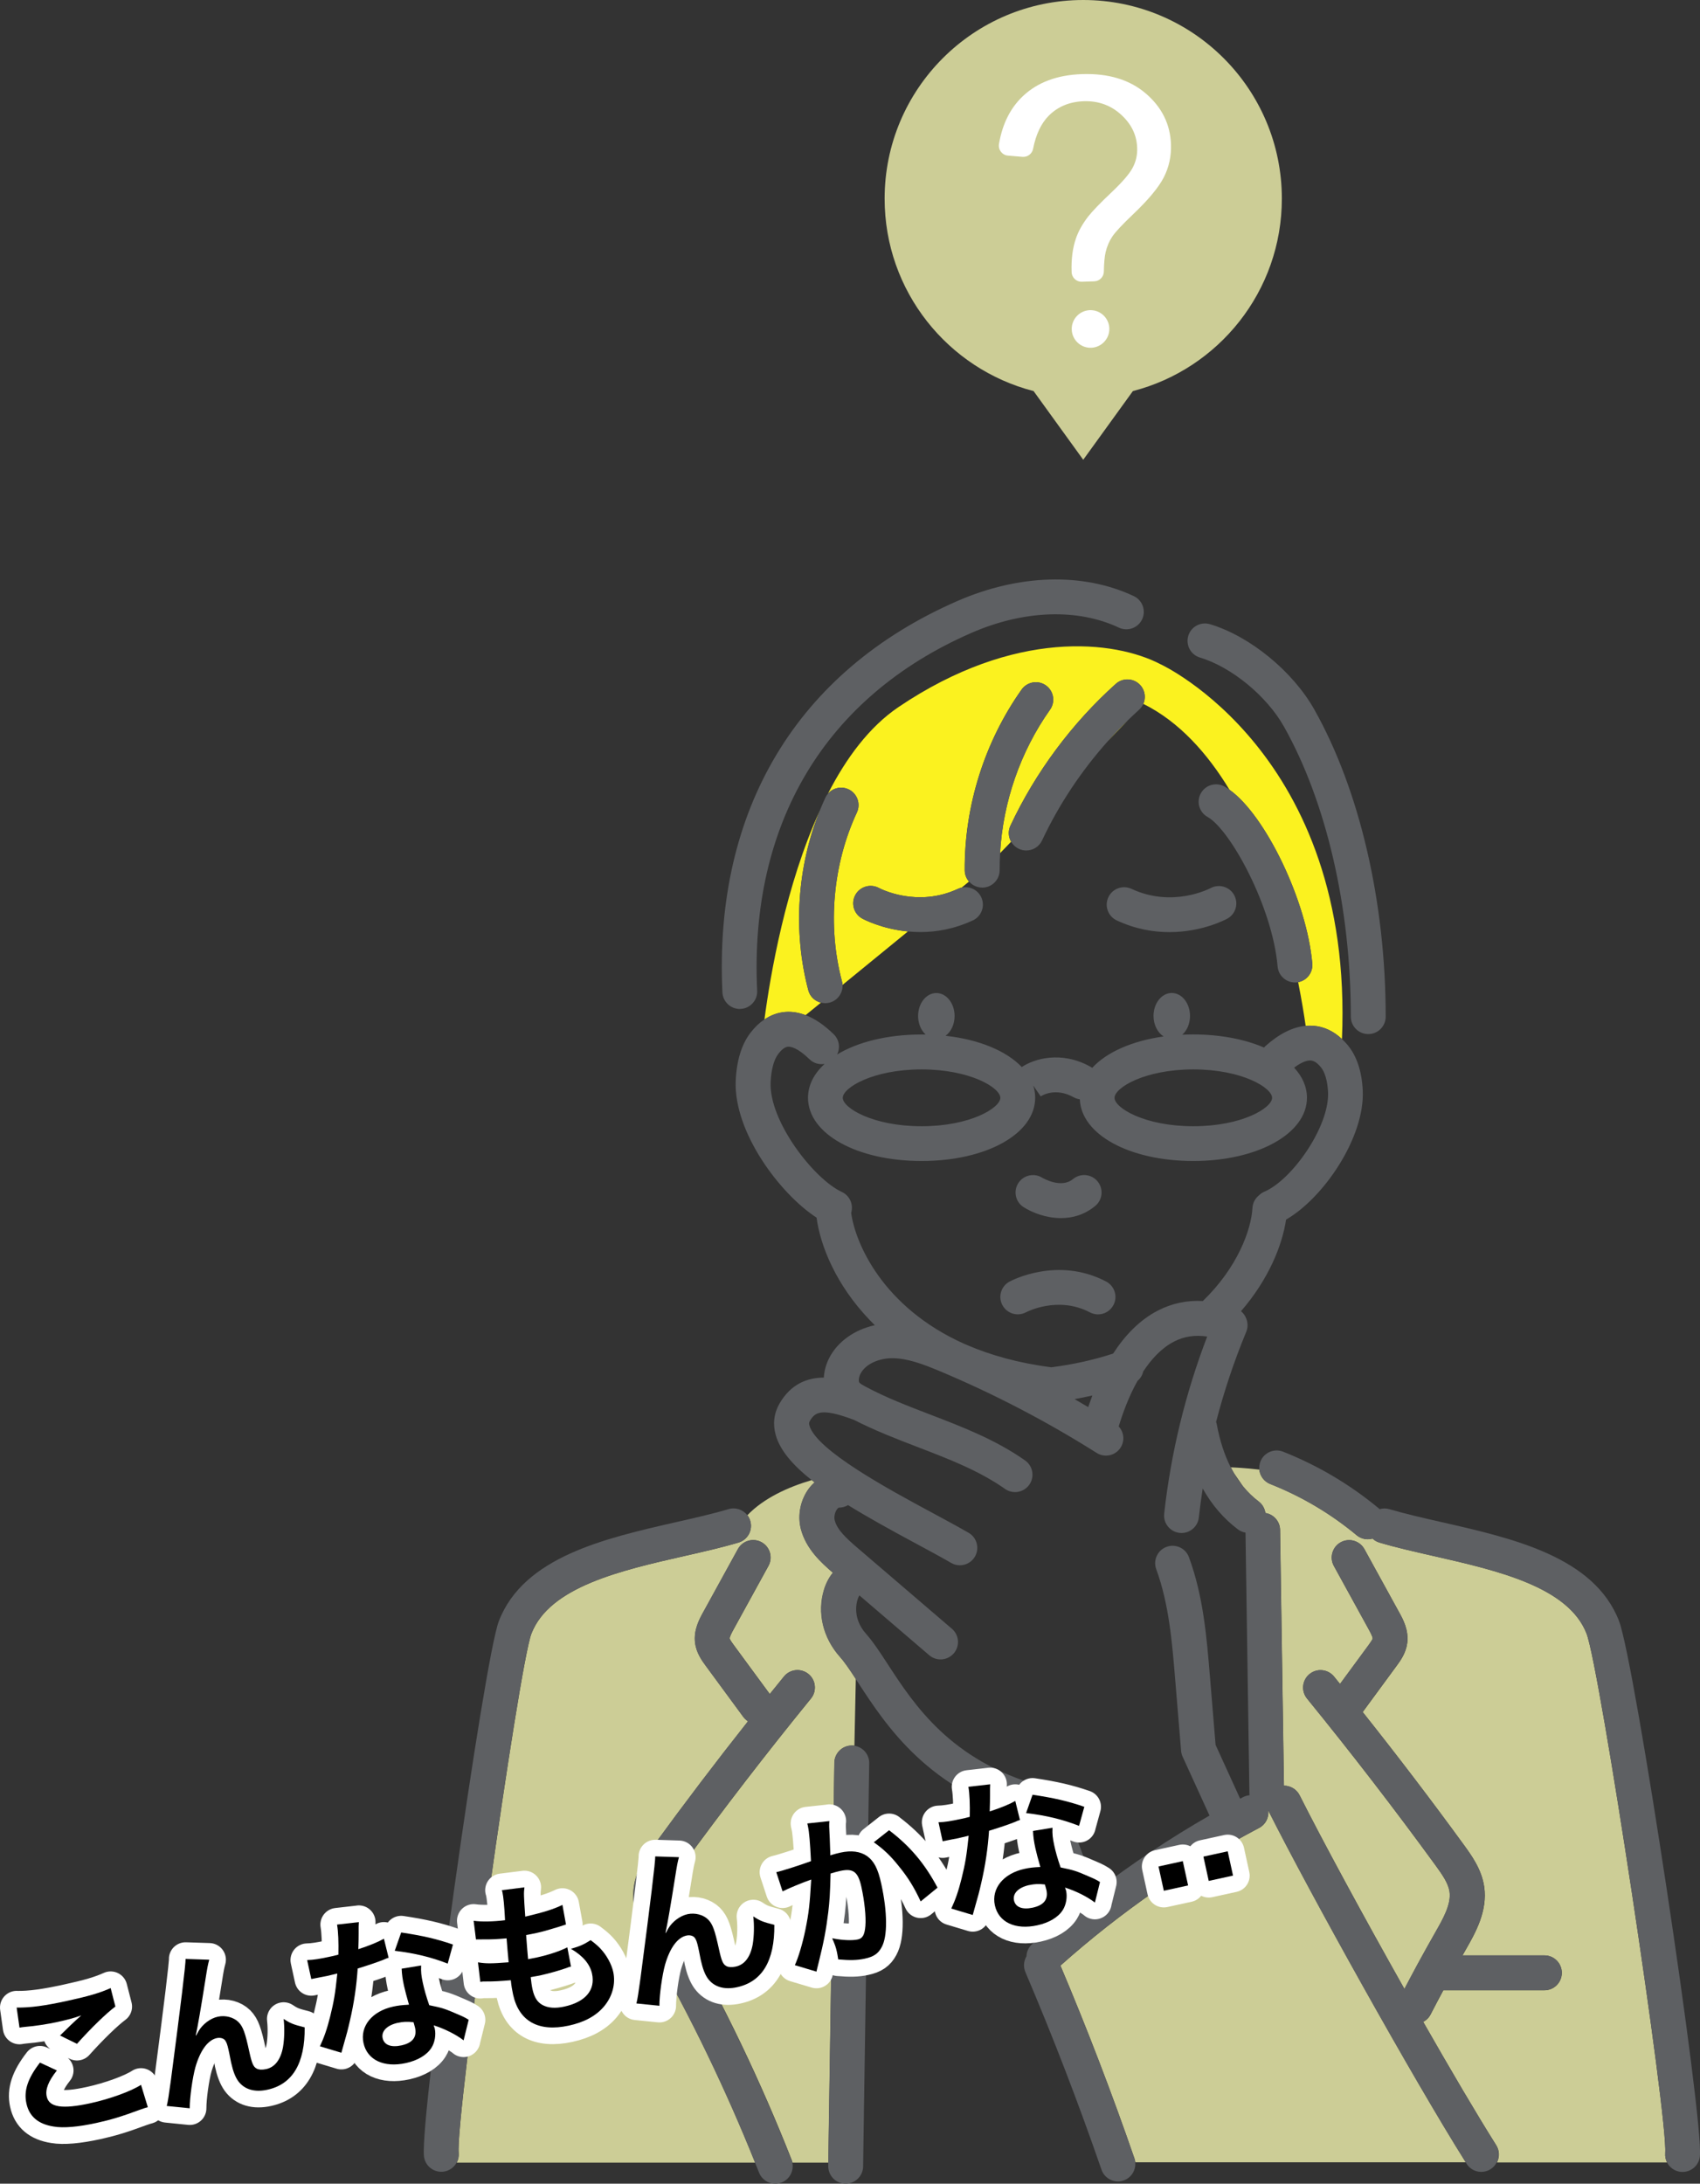 <?xml version="1.0" encoding="UTF-8"?><svg id="_レイヤー_1" xmlns="http://www.w3.org/2000/svg" viewBox="0 0 329.71 423.42"><rect x="0" y="0" width="329.71" height="423.42" fill="#333333" stroke="none"/><defs><style>.cls-1{fill:none;}.cls-2{stroke:#fff;stroke-linejoin:round;stroke-width:6.46px;}.cls-3{fill:#fff;}.cls-4{fill:#fbf21f;}.cls-5{fill:#cccd96;}.cls-6{fill:#5e6063;}</style></defs><g><path class="cls-5" d="m210.09,0c-21.27,0-38.52,17.25-38.52,38.52,0,17.95,12.28,33.03,28.89,37.31l9.63,13.32,9.63-13.32c16.61-4.28,28.89-19.36,28.89-37.31,0-21.27-17.25-38.52-38.52-38.52Z"/><g><path class="cls-3" d="m211.38,60.14c-2.01.07-3.59,1.76-3.52,3.77.07,2.01,1.76,3.59,3.77,3.52s3.59-1.76,3.52-3.77c-.07-2.01-1.76-3.59-3.77-3.52Z"/><path class="cls-3" d="m222.22,18.12c-3.13-2.67-7.25-3.92-12.35-3.75-4.82.16-8.65,1.59-11.49,4.28-2.42,2.29-3.97,5.38-4.63,9.26-.19,1.12.61,2.17,1.74,2.26.9.08,1.95.16,2.82.24.97.08,1.86-.58,2.05-1.54.55-2.81,1.57-4.96,3.05-6.44,1.77-1.77,4.02-2.7,6.75-2.8,2.82-.1,5.24.76,7.25,2.58,2.01,1.82,3.06,3.97,3.14,6.47.05,1.38-.24,2.66-.87,3.84-.62,1.19-2.01,2.79-4.16,4.83-2.15,2.03-3.64,3.58-4.46,4.62-1.11,1.44-1.91,2.86-2.38,4.25-.65,1.85-.93,4.03-.84,6.55h0c.04,1.06.92,1.89,1.97,1.86.77-.03,1.66-.06,2.42-.08,1.02-.03,1.84-.86,1.86-1.89.03-1.64.14-2.89.34-3.75.27-1.15.71-2.17,1.32-3.07.61-.9,1.93-2.31,3.95-4.23,3.01-2.86,5.02-5.27,6.02-7.23,1-1.96,1.46-4.08,1.39-6.35-.13-3.94-1.77-7.24-4.9-9.92Z"/></g><g><path class="cls-1" d="m251.45,190.48c-.1,0-.2.01-.3.01-1.73,0-3.21-1.33-3.36-3.09-1.01-11.61-9.21-26.56-13.58-29-1.63-.91-2.22-2.96-1.31-4.59s2.96-2.22,4.59-1.31c.32.18.65.4.98.63-4.31-7.12-9.77-13.2-16.67-16.64l-.1.11c-.19.38-.44.73-.78,1.03-.74.67-1.47,1.35-2.18,2.05l-3.84,4c-5.17,5.77-9.53,12.32-12.79,19.29-.57,1.23-1.79,1.94-3.06,1.94-.48,0-.97-.1-1.43-.32-.65-.31-1.16-.8-1.49-1.38l-2.15,2.23c-.06,1.09-.1,2.18-.09,3.27.01,1.87-1.49,3.39-3.36,3.4h-.02c-1.02,0-1.93-.45-2.55-1.16l-1.43,1.17c1.51-.34,3.11.4,3.8,1.87.79,1.69.06,3.7-1.63,4.49-3.62,1.69-7.12,2.27-10.2,2.27-.83,0-1.62-.04-2.39-.12l-12.69,10.37c.08,1.56-.94,3.01-2.51,3.43-.29.08-.58.11-.87.11s-.55-.05-.82-.11l-2.97,2.42c1.81.69,3.64,1.93,5.48,3.72,1.08,1.05,1.29,2.64.65,3.92,3.97-2.41,9.74-3.88,16.37-3.88.27,0,.53,0,.8.01-.88-.81-1.46-2.12-1.46-3.6,0-2.46,1.59-4.45,3.54-4.45s3.54,1.99,3.54,4.45c0,1.64-.71,3.07-1.75,3.84,6.52.72,11.82,2.95,14.78,6.06,2.38-1.58,7.61-3.23,13.32-.06.12.07.23.14.34.22,2.77-3.02,7.71-5.23,13.84-6.09-1.16-.73-1.95-2.24-1.95-3.98,0-2.46,1.59-4.45,3.54-4.45s3.54,1.99,3.54,4.45c0,1.51-.6,2.83-1.5,3.64.7-.03,1.41-.05,2.13-.05,5.28,0,10.02.94,13.73,2.54.08-.08.14-.18.23-.25,2.66-2.4,5.29-3.72,7.83-3.96-.31-2.16-.78-5.07-1.46-8.48-.11.02-.22.04-.33.05Zm-13.42-12.36c-.28.15-4.88,2.61-11.24,2.61-3.08,0-6.58-.58-10.2-2.27-1.69-.79-2.42-2.8-1.63-4.49.79-1.69,2.8-2.42,4.49-1.63,7.93,3.71,15.06,0,15.36-.16,1.64-.87,3.69-.26,4.57,1.37.88,1.63.29,3.67-1.34,4.56Z"/><ellipse class="cls-1" cx="231.45" cy="212.86" rx="15.28" ry="5.51"/><path class="cls-1" d="m178.74,218.37c9.48,0,15.28-3.57,15.28-5.51s-5.8-5.51-15.28-5.51-15.28,3.57-15.28,5.51,5.8,5.51,15.28,5.51Z"/><path class="cls-1" d="m245.99,351.05s0,0-.01,0c0,.03,0,.06.01.09l.03-.02s-.02-.05-.03-.07Z"/><path class="cls-1" d="m187.04,260.58c.17.08.35.15.52.22,4.56,1.98,9.96,3.51,16.36,4.32,4.25-.54,8.27-1.43,11.98-2.66,2.2-3.4,5.03-6.45,8.64-8.32,2.74-1.42,5.67-2.04,8.76-1.87,6.69-6.47,9.37-13.75,9.62-18.04.06-.98.53-1.84,1.23-2.42.3-.3.66-.56,1.08-.74,5.38-2.29,12.67-12.67,12.35-19.33-.1-2.14-.6-3.85-1.39-4.8-.72-.86-1.32-1.27-1.96-1.31-.51-.04-1.56.13-3.23,1.39,1.6,1.72,2.49,3.7,2.49,5.84,0,6.99-9.47,12.26-22.03,12.26s-21.75-5.12-22.02-11.96c-.41-.05-.82-.18-1.2-.4-3.51-1.95-6.1-.36-6.39-.17l-1.45-2.11c.25.77.38,1.56.38,2.38,0,6.99-9.47,12.26-22.03,12.26s-22.03-5.27-22.03-12.26c0-2.45,1.17-4.69,3.22-6.56-1.03.17-2.12-.12-2.92-.9-2.36-2.3-3.7-2.48-4.17-2.44-.59.04-1.2.5-1.91,1.42-.84,1.09-1.36,3.03-1.47,5.46-.34,7.53,8.37,18.77,13.81,21.28,1.55.72,2.3,2.46,1.81,4.06.79,5.83,6.09,18.31,21.95,25.41Zm10.46-31.16c.99-1.57,3.07-2.04,4.64-1.06.1.06,3.67,2.17,5.98.26,1.44-1.19,3.57-.99,4.76.45,1.19,1.44.99,3.57-.45,4.76-2.11,1.74-4.44,2.36-6.65,2.36-2.91,0-5.6-1.08-7.22-2.11-1.58-1-2.05-3.08-1.05-4.66Zm-1.72,19.1c.38-.21,9.34-4.96,18.75-.02,1.65.87,2.29,2.91,1.42,4.56-.6,1.15-1.78,1.81-2.99,1.81-.53,0-1.07-.12-1.57-.39-6.25-3.28-12.33-.06-12.39-.02-1.64.89-3.69.28-4.58-1.35-.89-1.64-.28-3.69,1.35-4.58Z"/><path class="cls-1" d="m239.35,285.69c.53.9,1.1,1.73,1.72,2.5l-1.72-2.5Z"/><path class="cls-1" d="m211.05,272.83c.24-.73.51-1.48.81-2.25-1.13.26-2.28.49-3.45.7.89.51,1.77,1.03,2.64,1.55Z"/><path class="cls-1" d="m229.34,340.61c-.16-.36-.26-.74-.29-1.12l-1.15-13.88c-.59-7.19-1.21-14.63-3.67-21.33-.64-1.75.25-3.69,2-4.34,1.75-.64,3.69.25,4.34,2,2.78,7.56,3.44,15.46,4.07,23.11l1.1,13.29,4.76,10.43c.19-.1.37-.2.56-.3.4-.21.83-.33,1.26-.37-.01-.12-.02-.23-.02-.35l-.76-50.58c-.52-.09-1.03-.29-1.48-.63-2.76-2.07-5.04-4.72-6.82-7.92-.29,1.87-.54,3.74-.75,5.62-.19,1.73-1.65,3.01-3.35,3.01-.12,0-.25,0-.38-.02-1.85-.21-3.19-1.87-2.99-3.73,1.3-11.77,4.11-23.3,8.34-34.34-2.35-.35-4.48-.04-6.46.99-2.39,1.24-4.36,3.37-5.95,5.79-.16.7-.54,1.34-1.1,1.81-1.71,3.05-2.89,6.34-3.65,8.84,1.01,1.1,1.21,2.77.38,4.08-1,1.58-3.08,2.05-4.66,1.05-9.68-6.13-19.95-11.48-30.53-15.9-3.1-1.3-6.13-2.46-9.12-2.46h-.04c-2.28,0-5.06.95-6.13,3.05-.37.72-.36,1.48-.19,1.69.19.24.85.59,1.17.76,3.95,2.12,8.14,3.73,12.57,5.43,6.24,2.4,12.69,4.87,18.39,8.89,1.53,1.07,1.89,3.18.82,4.71-.66.93-1.7,1.43-2.77,1.43-.67,0-1.35-.2-1.94-.62-5.03-3.54-10.81-5.76-16.93-8.11-4.11-1.58-8.36-3.22-12.41-5.3-.04-.01-.07-.02-.11-.03-6.3-2.36-7.46-1.37-8.41.29-.14.24-.19.45-.07.87,1.37,4.82,15.42,12.39,23.82,16.91,2.58,1.39,5.01,2.7,7.05,3.88,1.61.93,2.17,3,1.23,4.61-.63,1.08-1.76,1.69-2.93,1.69-.57,0-1.16-.15-1.69-.46-1.95-1.13-4.34-2.41-6.87-3.78-4.82-2.6-9.27-5.05-13.13-7.43-.51.31-1.1.49-1.74.49,0,0-.01,0,0,0-.1,0-.26.15-.38.3-.44.56-.64,1.49-.46,2.16.48,1.85,2.28,3.51,4.4,5.33l18.33,15.7c1.42,1.21,1.58,3.35.37,4.76-.67.78-1.61,1.18-2.57,1.18-.78,0-1.56-.27-2.2-.81l-13.54-11.6c-.56.88-1.54,4.26,1.28,7.44,1.4,1.58,2.71,3.59,4.23,5.92,5.13,7.87,12.15,18.65,29.51,23.55,1.8.51,2.84,2.37,2.33,4.17-.07.23-.16.45-.27.65,1.6-.33,3.26.55,3.84,2.13l4.99,13.47c6.99-5.35,14.34-10.24,21.97-14.62l-5.22-11.43Z"/><path class="cls-4" d="m214.89,143.68l3.84-4c-1.32,1.28-2.61,2.62-3.84,4Z"/><path class="cls-4" d="m156.24,196.84l2.97-2.42c-1.15-.29-2.12-1.17-2.44-2.4-3.01-11.37-2.18-23.93,2.24-34.86-6.64,14.54-9.6,31.82-10.75,40.53,1.26-.86,2.63-1.36,4.1-1.47,1.28-.09,2.57.12,3.89.62Z"/><path class="cls-4" d="m164.55,153.04c1.69.79,2.42,2.8,1.64,4.49-4.68,10.07-5.74,22.01-2.9,32.75.06.23.1.47.11.7l12.69-10.37c-5.1-.49-8.61-2.36-8.86-2.5-1.64-.9-2.24-2.95-1.34-4.58.89-1.63,2.94-2.23,4.57-1.35.34.18,7.45,3.85,15.35.16.23-.11.46-.18.69-.23l1.43-1.17c-.51-.59-.82-1.35-.83-2.19-.08-12.44,3.84-24.89,11.03-35.04,1.08-1.52,3.19-1.88,4.71-.81,1.52,1.08,1.88,3.19.8,4.71-5.75,8.12-9.13,17.89-9.69,27.83l2.15-2.23c-.53-.92-.61-2.08-.13-3.11,4.85-10.35,11.92-19.86,20.43-27.49,1.39-1.25,3.52-1.13,4.77.26.95,1.05,1.1,2.54.52,3.74l.1-.11c6.9,3.45,12.36,9.53,16.67,16.64,6.97,4.95,15,21.58,16.05,33.69.15,1.75-1.05,3.3-2.74,3.61.68,3.41,1.15,6.32,1.46,8.48.49-.05.98-.06,1.47-.02,2.05.15,3.91,1.02,5.57,2.57,2.35-55.46-35.18-72.67-35.18-72.67-8.9-4.65-28.28-6.93-50.83,8.3-5.65,3.82-10.14,9.87-13.69,16.81.96-1.12,2.58-1.52,3.98-.86Z"/><path class="cls-5" d="m159.83,308.23c.4-1.29.99-2.4,1.72-3.28-2.28-1.96-5.2-4.61-6.21-8.48-.7-2.7-.06-5.77,1.67-7.99.3-.39.64-.74.99-1.05-.19-.15-.37-.29-.56-.44-4.62,1.36-9.29,3.49-12.49,6.81.25.32.44.69.56,1.1.53,1.79-.49,3.67-2.27,4.2-3.22.96-6.78,1.77-10.54,2.62-12.24,2.78-26.1,5.94-29.63,15.04-2.46,6.35-14.72,93.86-14.11,100.69.06.68-.08,1.33-.38,1.89h57.88c-5.7-14.21-12.41-28.12-19.98-41.37-1.79-3.13-4.24-7.42-3.53-12.17.5-3.37,2.49-6.1,3.95-8.1,5.87-8.06,11.96-16.08,18.18-23.94-.34-.22-.65-.5-.91-.85l-7.27-9.89c-.72-.99-1.82-2.48-2.08-4.44-.33-2.51.85-4.66,1.56-5.95l6.74-12.26c.9-1.63,2.95-2.23,4.59-1.33,1.63.9,2.23,2.95,1.33,4.59l-6.74,12.26c-.22.4-.81,1.47-.78,1.81.04.26.57.98.83,1.33l6.95,9.45c.92-1.14,1.83-2.27,2.75-3.4,1.18-1.45,3.31-1.66,4.75-.49,1.45,1.18,1.66,3.31.49,4.75-8.56,10.5-16.94,21.38-24.93,32.34-1.4,1.92-2.49,3.51-2.72,5.11-.36,2.44,1.27,5.3,2.72,7.83,8.07,14.13,15.2,28.99,21.18,44.18.07.18.12.36.16.54h6.96c.02-1.44.04-2.88.06-4.32l1.11-73.23c.03-1.85,1.53-3.33,3.38-3.33.02,0,.03,0,.05,0,.15,0,.3.02.45.04l.27-12.97c-1.14-1.74-2.14-3.23-3.06-4.26-3.3-3.71-4.45-8.58-3.08-13.03Z"/><path class="cls-5" d="m246.02,351.12l-.03.02c.12,1.32-.54,2.65-1.79,3.3-13.87,7.29-26.82,16.27-38.53,26.69,5.19,12.25,10.01,24.82,14.35,37.38.09.25.14.51.17.76h64.1c-10.21-16.22-30.13-51.99-38.26-68.14,0,0,0-.01,0-.02Z"/><path class="cls-5" d="m322.96,417.45c.59-6.51-12.67-94.02-15.25-100.69-3.53-9.1-17.39-12.25-29.63-15.04-3.76-.86-7.32-1.66-10.54-2.62-.52-.15-.97-.43-1.34-.77-.3.08-.61.13-.92.13-.76,0-1.53-.26-2.16-.78-5.03-4.19-10.67-7.53-16.76-9.93-1.21-.48-1.99-1.58-2.12-2.79-2.86-.34-4.95-.42-5.53-.44.2.4.42.79.64,1.17l1.72,2.5c.91,1.12,1.92,2.1,3.03,2.94.75.56,1.2,1.38,1.32,2.25,1.6.25,2.83,1.61,2.85,3.28l.75,49.59c1.24,0,2.44.67,3.04,1.86,4.43,8.8,12.38,23.46,20.33,37.56.83-1.58,1.66-3.15,2.51-4.72,0-.01.01-.03.02-.04,1.15-2.11,2.32-4.21,3.5-6.28,1.44-2.53,3.08-5.39,2.72-7.83-.24-1.6-1.33-3.19-2.72-5.11-7.98-10.95-16.37-21.83-24.92-32.33-1.18-1.45-.96-3.57.49-4.75,1.45-1.18,3.57-.96,4.75.49.39.47.77.95,1.16,1.43l5.5-7.48c.25-.35.78-1.07.83-1.33.03-.34-.56-1.41-.78-1.81l-6.74-12.26c-.9-1.63-.3-3.69,1.33-4.59,1.63-.9,3.69-.3,4.59,1.33l6.74,12.26c.71,1.28,1.89,3.43,1.56,5.95-.26,1.96-1.35,3.45-2.08,4.44l-6.56,8.93c6.71,8.44,13.29,17.07,19.61,25.74,1.45,2,3.45,4.73,3.95,8.1.71,4.75-1.74,9.04-3.53,12.17-.22.39-.44.79-.67,1.18h15.88c1.87,0,3.38,1.51,3.38,3.38s-1.51,3.38-3.38,3.38h-19.6c-.84,1.56-1.66,3.12-2.47,4.69-.33.64-.84,1.12-1.43,1.44,5.34,9.36,10.43,18,14.16,23.92.66,1.04.66,2.3.14,3.33h32.99c-.28-.55-.41-1.17-.35-1.83Z"/><path class="cls-6" d="m234.81,172.19c-.3.16-7.42,3.86-15.36.16-1.69-.79-3.7-.06-4.49,1.63-.79,1.69-.06,3.7,1.63,4.49,3.62,1.69,7.12,2.27,10.2,2.27,6.37,0,10.96-2.46,11.24-2.61,1.63-.89,2.22-2.93,1.34-4.56-.88-1.63-2.93-2.24-4.57-1.37Z"/><path class="cls-6" d="m188.68,178.47c1.69-.79,2.42-2.8,1.63-4.49-.68-1.46-2.28-2.21-3.8-1.87-.23.05-.47.13-.69.23-7.91,3.69-15.01.02-15.35-.16-1.63-.88-3.68-.28-4.57,1.35-.9,1.64-.3,3.69,1.34,4.58.24.13,3.76,2.01,8.86,2.5.76.07,1.56.12,2.39.12,3.08,0,6.58-.58,10.2-2.27Z"/><path class="cls-6" d="m88.95,417.45c-.61-6.82,11.65-94.34,14.11-100.69,3.53-9.1,17.39-12.25,29.63-15.04,3.76-.86,7.32-1.66,10.54-2.62,1.79-.53,2.81-2.41,2.27-4.2-.12-.41-.32-.78-.56-1.1-.83-1.07-2.26-1.59-3.64-1.18-3.01.9-6.46,1.68-10.11,2.51-13.88,3.16-29.61,6.73-34.43,19.18-2.9,7.48-15.26,95.7-14.54,103.73.16,1.75,1.63,3.07,3.36,3.07.1,0,.2,0,.31-.01,1.18-.11,2.16-.81,2.68-1.78.3-.56.44-1.21.38-1.89Z"/><path class="cls-6" d="m314.01,314.32c-4.82-12.45-20.55-16.03-34.43-19.18-3.65-.83-7.1-1.62-10.11-2.51-.64-.19-1.3-.18-1.9,0-.05-.04-.08-.09-.13-.13-5.59-4.64-11.84-8.35-18.6-11.02-1.73-.68-3.7.17-4.38,1.9-.21.52-.27,1.07-.22,1.59.13,1.21.91,2.31,2.12,2.79,6.09,2.41,11.73,5.75,16.76,9.93.63.52,1.4.78,2.16.78.31,0,.62-.05.92-.13.37.35.82.62,1.34.77,3.22.96,6.78,1.77,10.54,2.62,12.24,2.78,26.1,5.94,29.63,15.04,2.58,6.66,15.83,94.18,15.25,100.69-.06.65.08,1.28.35,1.83.51,1,1.5,1.73,2.71,1.84.1,0,.21.01.31.01,1.73,0,3.2-1.32,3.36-3.07.69-7.68-12.64-95.9-15.68-103.73Z"/><path class="cls-6" d="m198.55,234.08c1.62,1.03,4.31,2.11,7.22,2.11,2.21,0,4.55-.62,6.65-2.36,1.44-1.19,1.64-3.32.45-4.76-1.19-1.44-3.32-1.64-4.76-.45-2.31,1.91-5.87-.2-5.98-.26-1.57-.98-3.65-.51-4.64,1.06-1,1.58-.53,3.66,1.05,4.66Z"/><path class="cls-6" d="m165.19,338.46c-1.84,0-3.35,1.48-3.38,3.33l-1.11,73.23c-.02,1.44-.04,2.88-.06,4.32,0,.22,0,.43,0,.65-.03,1.87,1.47,3.4,3.33,3.42.02,0,.03,0,.05,0,1.84,0,3.35-1.48,3.38-3.33.02-1.65.05-3.31.07-4.96l1.11-73.23c.03-1.71-1.23-3.14-2.88-3.39-.15-.02-.3-.04-.45-.04-.02,0-.03,0-.05,0Z"/><path class="cls-6" d="m132.34,374.62c-1.44-2.53-3.08-5.39-2.72-7.83.24-1.6,1.33-3.19,2.72-5.11,7.98-10.95,16.37-21.83,24.93-32.34,1.18-1.45.96-3.57-.49-4.75-1.45-1.18-3.57-.96-4.75.49-.92,1.13-1.84,2.26-2.75,3.4l-6.95-9.45c-.25-.35-.78-1.06-.83-1.33-.03-.34.56-1.41.78-1.81l6.74-12.26c.9-1.63.3-3.69-1.33-4.59-1.63-.9-3.69-.3-4.59,1.33l-6.74,12.26c-.71,1.28-1.89,3.43-1.56,5.95.26,1.97,1.35,3.46,2.08,4.44l7.27,9.89c.26.35.57.63.91.85-6.21,7.86-12.31,15.88-18.18,23.94-1.45,2-3.45,4.73-3.95,8.1-.71,4.75,1.74,9.04,3.53,12.17,7.57,13.24,14.27,27.15,19.98,41.37.26.65.53,1.29.78,1.94.52,1.33,1.8,2.14,3.14,2.14.41,0,.83-.08,1.24-.24,1.56-.61,2.4-2.26,2.06-3.84-.04-.18-.09-.36-.16-.54-5.99-15.19-13.11-30.05-21.18-44.18Z"/><path class="cls-6" d="m232.9,153.82c-.91,1.63-.32,3.69,1.31,4.59,4.37,2.44,12.58,17.38,13.58,29,.15,1.76,1.63,3.09,3.36,3.09.1,0,.2,0,.3-.01.11,0,.22-.03.33-.05,1.69-.32,2.89-1.87,2.74-3.61-1.05-12.11-9.08-28.74-16.05-33.69-.33-.23-.65-.45-.98-.63-1.63-.91-3.69-.32-4.59,1.31Z"/><path class="cls-6" d="m197.61,164.59c.46.22.95.32,1.43.32,1.27,0,2.49-.72,3.06-1.94,3.27-6.97,7.63-13.52,12.79-19.29,1.24-1.38,2.52-2.71,3.84-4,.72-.7,1.44-1.38,2.18-2.05.33-.3.59-.65.78-1.03.59-1.2.43-2.68-.52-3.74-1.25-1.39-3.38-1.51-4.77-.26-8.51,7.63-15.57,17.14-20.43,27.49-.49,1.04-.4,2.19.13,3.11.33.58.84,1.07,1.49,1.38Z"/><path class="cls-6" d="m190.5,172.11h.02c1.87-.01,3.37-1.53,3.36-3.4,0-1.09.03-2.18.09-3.27.56-9.93,3.94-19.71,9.69-27.83,1.08-1.52.72-3.63-.8-4.71-1.52-1.08-3.63-.72-4.71.81-7.19,10.16-11.11,22.6-11.03,35.04,0,.84.32,1.6.83,2.19.62.71,1.53,1.16,2.55,1.16Z"/><path class="cls-6" d="m156.77,192.01c.33,1.23,1.29,2.11,2.44,2.4.27.07.54.11.82.11s.58-.04.87-.11c1.57-.42,2.58-1.87,2.51-3.43-.01-.23-.05-.47-.11-.7-2.84-10.74-1.79-22.68,2.9-32.75.79-1.69.05-3.7-1.64-4.49-1.4-.65-3.02-.26-3.98.86-.2.23-.37.49-.5.77-.38.81-.73,1.64-1.07,2.47-4.42,10.93-5.25,23.48-2.24,34.86Z"/><path class="cls-6" d="m232.72,127.5c6.1,1.82,12.96,7.45,16.3,13.39,8.24,14.64,12.97,35.14,12.97,56.24,0,1.87,1.51,3.38,3.38,3.38s3.38-1.51,3.38-3.38c0-22.22-5.05-43.93-13.84-59.55-4.19-7.43-12.51-14.24-20.25-16.55-1.79-.53-3.67.48-4.2,2.27-.53,1.79.48,3.67,2.27,4.2Z"/><path class="cls-6" d="m143.48,195.63c.05,0,.11,0,.16,0,1.86-.09,3.3-1.67,3.21-3.53-1.54-32.36,13.2-56.99,41.5-69.36,10.18-4.45,20.62-4.82,28.66-1.04,1.69.8,3.7.07,4.5-1.61.8-1.69.07-3.7-1.61-4.5-9.8-4.62-22.28-4.27-34.25.96-31.05,13.57-47.23,40.51-45.54,75.87.09,1.81,1.58,3.22,3.37,3.22Z"/><path class="cls-6" d="m199,254.45c.06-.03,6.14-3.26,12.39.02.5.26,1.04.39,1.57.39,1.22,0,2.39-.66,2.99-1.81.87-1.65.23-3.69-1.42-4.56-9.41-4.94-18.38-.18-18.75.02-1.64.89-2.25,2.94-1.35,4.58.89,1.64,2.94,2.24,4.58,1.35Z"/><path class="cls-6" d="m290.17,415.95c-3.73-5.91-8.82-14.56-14.16-23.92.59-.31,1.1-.79,1.43-1.44.81-1.56,1.63-3.13,2.47-4.69h19.6c1.87,0,3.38-1.51,3.38-3.38s-1.51-3.38-3.38-3.38h-15.88c.22-.39.44-.79.67-1.18,1.79-3.13,4.24-7.42,3.53-12.17-.5-3.37-2.49-6.1-3.95-8.1-6.32-8.68-12.9-17.31-19.61-25.74l6.56-8.93c.72-.99,1.82-2.48,2.08-4.44.33-2.52-.85-4.67-1.56-5.95l-6.74-12.26c-.9-1.63-2.95-2.23-4.59-1.33-1.63.9-2.23,2.95-1.33,4.59l6.74,12.26c.22.4.81,1.47.78,1.81-.04.26-.57.98-.83,1.33l-5.5,7.48c-.39-.48-.77-.95-1.16-1.43-1.18-1.45-3.31-1.66-4.75-.49-1.45,1.18-1.66,3.31-.49,4.75,8.56,10.5,16.94,21.38,24.92,32.33,1.4,1.92,2.49,3.51,2.72,5.11.36,2.44-1.27,5.3-2.72,7.83-1.18,2.07-2.35,4.17-3.5,6.28,0,.01-.01.03-.02.04-.85,1.57-1.69,3.15-2.51,4.72-7.95-14.1-15.91-28.77-20.33-37.56-.6-1.18-1.8-1.86-3.04-1.86l-.75-49.59c-.03-1.67-1.26-3.03-2.85-3.28-.12-.86-.56-1.68-1.32-2.25-1.11-.84-2.12-1.82-3.03-2.94-.62-.77-1.2-1.6-1.72-2.5-.22-.38-.43-.77-.64-1.17-1.21-2.38-2.11-5.15-2.7-8.31-.03-.17-.08-.33-.13-.49,1.54-5.94,3.49-11.77,5.84-17.45.37-.88.33-1.83-.02-2.64-.21-.53-.54-1-.99-1.37,5.4-6.23,8-12.82,8.74-17.76,7.28-4.19,15.31-15.96,14.87-25.07-.18-3.7-1.17-6.66-2.94-8.79-.36-.43-.73-.81-1.1-1.16-1.65-1.55-3.52-2.42-5.57-2.57-.49-.04-.97-.03-1.47.02-2.54.24-5.17,1.57-7.83,3.96-.09.08-.15.17-.23.25-3.72-1.6-8.45-2.54-13.73-2.54-.72,0-1.43.02-2.13.05.91-.81,1.5-2.13,1.5-3.64,0-2.46-1.59-4.45-3.54-4.45s-3.54,1.99-3.54,4.45c0,1.74.8,3.24,1.95,3.98-6.13.86-11.07,3.07-13.84,6.09-.11-.08-.22-.15-.34-.22-5.71-3.17-10.95-1.52-13.32.06-2.96-3.11-8.26-5.34-14.78-6.06,1.05-.77,1.75-2.2,1.75-3.84,0-2.46-1.59-4.45-3.54-4.45s-3.54,1.99-3.54,4.45c0,1.48.58,2.79,1.46,3.6-.26,0-.53-.01-.8-.01-6.63,0-12.4,1.47-16.37,3.88.64-1.28.43-2.87-.65-3.92-1.84-1.8-3.67-3.04-5.48-3.72-1.31-.5-2.61-.71-3.89-.62-1.47.11-2.84.61-4.1,1.47-.96.65-1.86,1.51-2.68,2.58-1.72,2.24-2.68,5.36-2.86,9.27-.44,9.94,8.55,21.94,15.68,26.57.71,5.36,3.7,12.97,10.31,19.86.31.33.64.66.99,1-3.91.85-7.22,3.16-8.86,6.38-.62,1.22-.96,2.52-1.03,3.78-3.13.01-6.37,1.17-8.61,5.05-1.07,1.86-1.32,3.97-.72,6.09.84,2.98,3.32,5.84,6.96,8.73.18.15.37.29.56.44-.35.32-.68.66-.99,1.05-1.73,2.23-2.37,5.29-1.67,7.99,1,3.87,3.93,6.52,6.21,8.48-.72.88-1.32,1.99-1.72,3.28-1.37,4.45-.22,9.32,3.08,13.03.92,1.03,1.93,2.53,3.06,4.26.18.28.37.56.56.85,5.39,8.27,13.53,20.77,33.34,26.36.31.09.62.13.92.13.23,0,.45-.03.67-.08-.43.82-.53,1.81-.18,2.75l5.76,15.54c-2.32,1.91-4.59,3.87-6.82,5.88-.71.64-1.08,1.5-1.11,2.38-.53.9-.65,2.02-.21,3.06,5.35,12.54,10.31,25.43,14.76,38.31.48,1.4,1.79,2.28,3.19,2.28.37,0,.74-.06,1.1-.19,1.51-.52,2.41-2.01,2.25-3.53-.03-.25-.08-.51-.17-.76-4.34-12.56-9.17-25.13-14.35-37.38,11.7-10.42,24.65-19.4,38.53-26.69,1.25-.66,1.91-1.98,1.79-3.3,0-.03,0-.06-.01-.09,0,0,0,0,.01,0,.01.02.02.05.03.07,0,0,0,.01,0,.02,8.13,16.14,28.05,51.92,38.26,68.14.06.09.12.19.17.28.64,1.02,1.74,1.58,2.86,1.58.62,0,1.24-.17,1.8-.52.54-.34.93-.81,1.2-1.33.52-1.03.51-2.28-.14-3.33Zm-58.73-208.59c9.48,0,15.28,3.57,15.28,5.51s-5.8,5.51-15.28,5.51-15.28-3.57-15.28-5.51,5.8-5.51,15.28-5.51Zm-52.71,0c9.48,0,15.28,3.57,15.28,5.51s-5.8,5.51-15.28,5.51-15.28-3.57-15.28-5.51,5.8-5.51,15.28-5.51Zm-13.65,27.82c.49-1.59-.26-3.34-1.81-4.06-5.44-2.51-14.15-13.75-13.81-21.28.11-2.43.63-4.36,1.47-5.46.71-.93,1.32-1.38,1.91-1.42.47-.04,1.81.14,4.17,2.44.8.78,1.89,1.07,2.92.9-2.05,1.87-3.22,4.11-3.22,6.56,0,6.99,9.47,12.26,22.03,12.26s22.03-5.27,22.03-12.26c0-.82-.13-1.61-.38-2.38l1.45,2.11c.29-.19,2.88-1.78,6.39.17.38.21.79.34,1.2.4.27,6.84,9.64,11.96,22.02,11.96s22.03-5.27,22.03-12.26c0-2.14-.89-4.12-2.49-5.84,1.68-1.26,2.72-1.43,3.23-1.39.64.05,1.25.45,1.96,1.31.79.95,1.28,2.65,1.39,4.8.32,6.66-6.97,17.04-12.35,19.33-.42.18-.78.43-1.08.74-.71.58-1.18,1.44-1.23,2.42-.25,4.29-2.92,11.56-9.62,18.04-3.09-.17-6.02.45-8.76,1.87-3.61,1.87-6.44,4.92-8.64,8.32-3.7,1.22-7.72,2.11-11.98,2.66-6.4-.82-11.8-2.35-16.36-4.32-.17-.08-.35-.15-.52-.22-15.87-7.09-21.17-19.57-21.95-25.41Zm45.97,37.66c-.88-.52-1.76-1.04-2.64-1.55,1.17-.21,2.32-.44,3.45-.7-.29.77-.56,1.52-.81,2.25Zm-3.45,80.37c-.59-1.58-2.24-2.46-3.84-2.13.11-.21.2-.42.27-.65.51-1.8-.54-3.66-2.33-4.17-17.36-4.9-24.38-15.68-29.51-23.55-1.52-2.33-2.83-4.34-4.23-5.92-2.82-3.17-1.85-6.56-1.28-7.44l13.54,11.6c.64.55,1.42.81,2.2.81.95,0,1.9-.4,2.57-1.18,1.21-1.42,1.05-3.55-.37-4.76l-18.33-15.7c-2.12-1.82-3.92-3.47-4.4-5.33-.17-.67.03-1.59.46-2.16.12-.15.28-.3.38-.3,0,0,0,0,0,0,.64,0,1.23-.18,1.74-.49,3.85,2.38,8.31,4.84,13.13,7.43,2.53,1.36,4.92,2.65,6.87,3.78.53.31,1.11.46,1.69.46,1.17,0,2.3-.6,2.93-1.69.93-1.61.38-3.68-1.23-4.61-2.04-1.18-4.47-2.49-7.05-3.88-8.4-4.52-22.45-12.1-23.82-16.91-.12-.42-.07-.63.07-.87.96-1.66,2.12-2.65,8.41-.29.04.01.07.02.11.03,4.05,2.08,8.29,3.72,12.41,5.3,6.12,2.35,11.9,4.58,16.93,8.11.59.42,1.27.62,1.94.62,1.06,0,2.11-.5,2.77-1.43,1.07-1.53.71-3.63-.82-4.71-5.71-4.02-12.16-6.5-18.39-8.89-4.43-1.7-8.62-3.31-12.57-5.43-.32-.17-.98-.53-1.17-.76-.17-.21-.17-.97.19-1.69,1.07-2.1,3.85-3.04,6.13-3.05h.04c2.98,0,6.01,1.17,9.12,2.46,10.57,4.43,20.84,9.78,30.53,15.9,1.58,1,3.66.53,4.66-1.05.83-1.32.63-2.99-.38-4.08.76-2.51,1.94-5.79,3.65-8.84.56-.47.94-1.11,1.1-1.81,1.6-2.43,3.56-4.55,5.95-5.79,1.98-1.03,4.11-1.34,6.46-.99-4.23,11.04-7.04,22.57-8.34,34.34-.21,1.85,1.13,3.52,2.99,3.73.13.01.25.02.38.02,1.7,0,3.16-1.28,3.35-3.01.21-1.88.46-3.76.75-5.62,1.79,3.2,4.06,5.84,6.82,7.92.45.34.96.55,1.48.63l.76,50.58c0,.12.01.24.02.35-.43.04-.86.16-1.26.37-.19.1-.37.2-.56.3l-4.76-10.43-1.1-13.29c-.63-7.64-1.28-15.55-4.07-23.11-.64-1.75-2.59-2.65-4.34-2-1.75.64-2.65,2.59-2,4.34,2.46,6.7,3.08,14.13,3.67,21.33l1.15,13.88c.03.39.13.77.29,1.12l5.22,11.43c-7.64,4.38-14.98,9.27-21.97,14.62l-4.99-13.47Z"/></g></g><g><path class="cls-2" d="m3.23,389.27c2.61.04,5.53-.36,9.85-1.31,4.1-.89,6.35-1.55,8.38-2.47l.92,3.58c-1.75,1.29-4.76,4.22-7.45,7.23l-3.29-1.61c1.44-1.43,2.81-2.74,4.12-3.9-1.38.5-2.75.87-4.78,1.31-1.65.36-4.36.78-5.99.9-.66.08-.76.07-1.21.16l-.55-3.9Zm7.8,12.19c-1.67,2.12-2.27,3.67-1.97,5.06.46,2.1,3.01,2.49,8.46,1.3,3.84-.84,7.94-2.34,9.83-3.57l1.32,4.34c-.54.15-.73.2-1.39.44-3.75,1.39-5.78,2-8.56,2.61-3.52.77-6.43,1.03-8.3.7-3.01-.46-4.76-1.97-5.3-4.49-.54-2.45.26-4.86,2.63-7.91l3.27,1.52Z"/><path class="cls-2" d="m38.04,394.69q.14-.27.46-.84c.79-1.35,2.29-2.5,3.75-2.81,1.48-.32,3.07.11,4.01,1.05.87.89,1.29,2.02,2.09,5.73.51,2.32.78,2.94,1.46,3.3.42.21,1.03.25,1.81.08,1.71-.37,2.84-1.87,3.28-4.33.26-1.58.31-3.68.11-5.4,1.3.86,1.86,1.08,4.08,1.64.07,6.98-2.36,11.03-7.23,12.09-2.48.54-4.47-.04-5.68-1.7-.54-.76-.98-1.88-1.33-3.46,0-.03-.04-.19-.07-.32-.22-1.17-.39-1.94-.46-2.26-.22-1-.39-1.47-.67-1.85-.32-.4-.97-.56-1.61-.42-1.74.38-3.2,2.39-4.14,5.63-.57,2.05-1.11,5.92-1.1,7.98l-4.46-.45c.25-1.03.37-1.87.79-4.9q2.92-22.23,2.86-23.61l4.59.15c-.26.97-.35,1.36-.77,4.05-.81,5.11-1.46,8.94-1.84,10.61l.08.05Z"/><path class="cls-2" d="m69.6,372.69q-.06.66-.04,2.27c0,.81-.01,1.49-.06,2.99,2.18-.71,3.79-1.37,4.96-2.03l.91,3.69c-.35.11-.41.12-1,.39-1.12.45-3.04,1.1-5,1.7-.23,3.43-.72,6.75-1.51,10.13-.4,1.74-.56,2.39-1.29,4.91q-.25.87-.36,1.29l-4.16-1.25c.81-1.73,1.39-3.38,2-5.84.7-2.85.96-4.3,1.37-8.27-1.44.35-1.64.39-2.03.48-.42.09-.61.13-1.3.25l-1.72.34-.8-3.68c1.21-.03,2.45-.23,4.42-.66.39-.08.94-.2,1.64-.39.05-2.41-.02-4.42-.26-5.83l4.22-.48Zm20.32,22.94c-1.46-1.13-3.67-2.24-5.81-2.92.1.28.18.5.21.63.26,1.19.02,2.7-.64,3.72-.88,1.41-2.67,2.47-4.96,2.97-4.26.93-7.5-.59-8.22-3.88-.71-3.26,1.66-6.18,5.76-7.07.97-.21,1.66-.29,3.06-.37-.42-1.46-.76-2.71-.97-3.67-.27-1.26-.41-2.21-.45-3.31l3.78-.62c-.06,1.26.03,2.02.32,3.34.28,1.29.63,2.57,1.25,4.36,2.55.53,2.91.62,5.75,1.86.55.22.71.32,1.32.62q.31.2.58.35l-.99,4Zm-12.74-3.41c-2.1.46-3.26,1.62-2.97,2.98.29,1.32,1.62,1.84,3.62,1.41,2.19-.48,3.06-1.61,2.67-3.42-.07-.32-.3-1.08-.3-1.08-1.21-.14-2.02-.1-3.02.12Zm9.66-11.47c-3.22-1.26-6.39-2.02-10.28-2.49l1.25-3.55c4.12.62,6.79,1.22,10.04,2.34l-1.02,3.7Z"/><path class="cls-2" d="m92.7,380.5c1.61.26,2.56.25,5.95-.01-.12-1.19-.31-3.42-.4-4.64-1.96.16-2.49.21-4.79.2-.47,0-.64,0-1.15.01l-.45-3.62c1.47.22,3.86.17,6.09-.11-.14-2.81-.31-4.53-.52-5.5-.02-.1-.04-.16-.1-.32l4.38-.55c-.14,1.08-.13,1.58.16,5.68,3.63-.86,5.47-1.43,7.21-2.28l.69,3.8c-.41.12-.57.19-1.26.41-2.28.7-3.3.99-4.46,1.24-.32.07-.61.13-2.01.4.19,2.42.23,3.09.38,4.68.97-.18,1.23-.23,1.59-.31,2.29-.5,4.56-1.23,6.02-1.99l.71,3.73c-.32.07-.42.09-.95.31-1.38.47-3.26,1.01-4.78,1.35-.52.11-.81.18-2.08.39.09.89.21,1.75.34,2.33.35,1.58.92,2.5,1.92,3.06,1.11.6,2.49.71,4.26.32,4.1-.89,6.06-3.21,5.37-6.38-.41-1.87-1.77-3.47-4.09-4.82,1.78-.52,2.43-.8,3.82-1.68,1.01.76,1.47,1.17,1.96,1.7,1.15,1.24,2.1,2.96,2.42,4.44.5,2.29-.14,4.76-1.78,6.71-1.53,1.82-3.79,3.06-6.83,3.72-5.87,1.28-9.68-.83-10.81-6.02-.18-.84-.33-1.65-.44-2.78-1.99.17-3.29.25-4.65.24-.71-.01-.81,0-1.27.07l-.45-3.79Z"/><path class="cls-2" d="m129.13,374.81q.14-.27.46-.84c.79-1.35,2.29-2.49,3.75-2.81,1.48-.32,3.07.11,4.01,1.05.87.89,1.28,2.02,2.09,5.73.51,2.32.78,2.94,1.46,3.3.42.21,1.03.25,1.81.08,1.71-.37,2.84-1.87,3.28-4.33.26-1.58.31-3.68.11-5.4,1.3.86,1.86,1.08,4.08,1.64.07,6.98-2.36,11.03-7.23,12.09-2.48.54-4.47-.04-5.68-1.7-.54-.76-.98-1.88-1.33-3.46,0-.03-.04-.19-.07-.32-.22-1.17-.39-1.94-.46-2.26-.22-1-.39-1.47-.67-1.85-.32-.4-.97-.57-1.61-.42-1.74.38-3.2,2.39-4.14,5.63-.57,2.05-1.11,5.92-1.1,7.98l-4.46-.45c.25-1.03.37-1.87.79-4.9q2.92-22.23,2.86-23.61l4.6.15c-.26.97-.35,1.36-.77,4.05-.81,5.11-1.46,8.94-1.84,10.61l.08.05Z"/><path class="cls-2" d="m160.86,353.09c-.03.31-.05.69-.04,1.06.03.43.03.6.05,1.14q.05.7.13,3.22c.03.74.04.8.03,1.24.92-.27,1.37-.4,1.98-.53,2.13-.46,3.84-.23,5.15.67,1.36.99,2.12,2.44,2.76,5.38,1.21,5.55,1.24,10.17.08,12.28-.67,1.26-1.55,1.86-3.26,2.23-1.48.32-2.86.35-5.17.15-.11-.65-.17-1.11-.25-1.43-.18-.84-.39-1.47-.92-2.67,1.91.39,3.86.48,4.98.23.94-.2,1.32-.93,1.46-2.62.15-1.79-.17-4.8-.77-7.54-.65-2.97-1.58-3.68-4.13-3.12-.65.14-1.12.28-1.85.5-.11,4.15-.19,5.18-.44,7.43-.43,3.47-.85,5.73-1.89,9.91q-.09.36-.27,1.08c-.05.21-.05.25-.14.6l-4.19-1.25c.69-1.5,1.47-4.11,2.03-6.79.7-3.46.85-4.92,1.14-9.81-1.6.55-4.55,1.77-5.55,2.29l-1.22-3.72c1.19-.26,5.01-1.5,6.73-2.14-.18-3.61-.35-5.63-.58-6.7-.03-.13-.08-.36-.13-.61l4.29-.46Zm11.58,1.8c4.05,3.07,6.92,6.47,9.39,11.13l-3.27,2.67c-1.22-2.64-2.42-4.61-4.18-6.76-1.68-2.13-3.04-3.39-4.91-4.71l2.97-2.34Z"/><path class="cls-2" d="m192.05,345.98q-.06.65-.04,2.27c0,.81-.01,1.49-.06,2.99,2.18-.71,3.79-1.37,4.96-2.03l.91,3.69c-.35.11-.41.12-1,.39-1.12.45-3.04,1.1-5,1.7-.23,3.43-.72,6.75-1.51,10.13-.4,1.74-.56,2.39-1.29,4.91q-.25.87-.36,1.29l-4.16-1.25c.81-1.73,1.39-3.38,2-5.85.7-2.85.96-4.3,1.37-8.27-1.44.35-1.64.39-2.03.48-.42.09-.61.13-1.3.25l-1.72.34-.8-3.68c1.21-.03,2.45-.23,4.42-.66.39-.08.94-.2,1.64-.39.05-2.41-.02-4.42-.26-5.83l4.22-.48Zm20.32,22.94c-1.46-1.13-3.67-2.24-5.81-2.92.1.28.18.5.21.63.26,1.19.01,2.7-.64,3.72-.88,1.41-2.67,2.47-4.96,2.97-4.26.93-7.5-.59-8.22-3.88-.71-3.26,1.66-6.18,5.76-7.07.97-.21,1.66-.29,3.06-.36-.42-1.46-.76-2.71-.97-3.67-.27-1.26-.41-2.21-.45-3.32l3.78-.62c-.06,1.26.04,2.02.32,3.34.28,1.29.63,2.57,1.25,4.36,2.55.53,2.91.62,5.74,1.86.55.22.71.32,1.32.62q.31.2.58.35l-.99,4Zm-12.74-3.41c-2.1.46-3.26,1.62-2.97,2.98.29,1.32,1.62,1.84,3.62,1.41,2.19-.48,3.06-1.61,2.67-3.42-.07-.32-.3-1.08-.3-1.08-1.21-.14-2.02-.1-3.02.12Zm9.66-11.47c-3.21-1.26-6.39-2.02-10.28-2.49l1.25-3.55c4.12.62,6.79,1.22,10.04,2.34l-1.02,3.7Z"/><path class="cls-2" d="m225.72,366.62l-1.03-4.71,4.71-1.03,1.03,4.71-4.71,1.03Z"/><path class="cls-2" d="m234.43,364.71l-1.03-4.71,4.71-1.03,1.03,4.71-4.71,1.03Z"/></g><g><path d="m3.23,389.27c2.61.04,5.53-.36,9.85-1.31,4.1-.89,6.35-1.55,8.38-2.47l.92,3.58c-1.75,1.29-4.76,4.22-7.45,7.23l-3.29-1.61c1.44-1.43,2.81-2.74,4.12-3.9-1.38.5-2.75.87-4.78,1.31-1.65.36-4.36.78-5.99.9-.66.08-.76.07-1.21.16l-.55-3.9Zm7.8,12.19c-1.67,2.12-2.27,3.67-1.97,5.06.46,2.1,3.01,2.49,8.46,1.3,3.84-.84,7.94-2.34,9.83-3.57l1.32,4.34c-.54.15-.73.2-1.39.44-3.75,1.39-5.78,2-8.56,2.61-3.52.77-6.43,1.03-8.3.7-3.01-.46-4.76-1.97-5.3-4.49-.54-2.45.26-4.86,2.63-7.91l3.27,1.52Z"/><path d="m38.04,394.69q.14-.27.46-.84c.79-1.35,2.29-2.5,3.75-2.81,1.48-.32,3.07.11,4.01,1.05.87.89,1.29,2.02,2.09,5.73.51,2.32.78,2.94,1.46,3.3.42.21,1.03.25,1.81.08,1.71-.37,2.84-1.87,3.28-4.33.26-1.58.31-3.68.11-5.4,1.3.86,1.86,1.08,4.08,1.64.07,6.98-2.36,11.03-7.23,12.09-2.48.54-4.47-.04-5.68-1.7-.54-.76-.98-1.88-1.33-3.46,0-.03-.04-.19-.07-.32-.22-1.17-.39-1.94-.46-2.26-.22-1-.39-1.47-.67-1.85-.32-.4-.97-.56-1.61-.42-1.74.38-3.2,2.39-4.14,5.63-.57,2.05-1.11,5.92-1.1,7.98l-4.46-.45c.25-1.03.37-1.87.79-4.9q2.92-22.23,2.86-23.61l4.59.15c-.26.97-.35,1.36-.77,4.05-.81,5.11-1.46,8.94-1.84,10.61l.08.05Z"/><path d="m69.6,372.69q-.06.66-.04,2.27c0,.81-.01,1.49-.06,2.99,2.18-.71,3.79-1.37,4.96-2.03l.91,3.69c-.35.11-.41.12-1,.39-1.12.45-3.04,1.1-5,1.7-.23,3.43-.72,6.75-1.51,10.13-.4,1.74-.56,2.39-1.29,4.91q-.25.87-.36,1.29l-4.16-1.25c.81-1.73,1.39-3.38,2-5.84.7-2.85.96-4.3,1.37-8.27-1.44.35-1.64.39-2.03.48-.42.09-.61.13-1.3.25l-1.72.34-.8-3.68c1.21-.03,2.45-.23,4.42-.66.39-.08.94-.2,1.64-.39.05-2.41-.02-4.42-.26-5.83l4.22-.48Zm20.32,22.94c-1.46-1.13-3.67-2.24-5.81-2.92.1.28.18.5.21.63.26,1.19.02,2.7-.64,3.72-.88,1.41-2.67,2.47-4.96,2.97-4.26.93-7.5-.59-8.22-3.88-.71-3.26,1.66-6.18,5.76-7.07.97-.21,1.66-.29,3.06-.37-.42-1.46-.76-2.71-.97-3.67-.27-1.26-.41-2.21-.45-3.31l3.78-.62c-.06,1.26.03,2.02.32,3.34.28,1.29.63,2.57,1.25,4.36,2.55.53,2.91.62,5.75,1.86.55.22.71.32,1.32.62q.31.2.58.35l-.99,4Zm-12.74-3.41c-2.1.46-3.26,1.62-2.97,2.98.29,1.32,1.62,1.84,3.62,1.41,2.19-.48,3.06-1.61,2.67-3.42-.07-.32-.3-1.08-.3-1.08-1.21-.14-2.02-.1-3.02.12Zm9.66-11.47c-3.22-1.26-6.39-2.02-10.28-2.49l1.25-3.55c4.12.62,6.79,1.22,10.04,2.34l-1.02,3.7Z"/><path d="m92.7,380.5c1.61.26,2.56.25,5.95-.01-.12-1.19-.31-3.42-.4-4.64-1.96.16-2.49.21-4.79.2-.47,0-.64,0-1.15.01l-.45-3.62c1.47.22,3.86.17,6.09-.11-.14-2.81-.31-4.53-.52-5.5-.02-.1-.04-.16-.1-.32l4.38-.55c-.14,1.08-.13,1.58.16,5.68,3.63-.86,5.47-1.43,7.21-2.28l.69,3.8c-.41.12-.57.19-1.26.41-2.28.7-3.3.99-4.46,1.24-.32.07-.61.13-2.01.4.19,2.42.23,3.09.38,4.68.97-.18,1.23-.23,1.59-.31,2.29-.5,4.56-1.23,6.02-1.99l.71,3.73c-.32.07-.42.09-.95.31-1.38.47-3.26,1.01-4.78,1.35-.52.11-.81.18-2.08.39.09.89.21,1.75.34,2.33.35,1.58.92,2.5,1.92,3.06,1.11.6,2.49.71,4.26.32,4.1-.89,6.06-3.21,5.37-6.38-.41-1.87-1.77-3.47-4.09-4.82,1.78-.52,2.43-.8,3.82-1.68,1.01.76,1.47,1.17,1.96,1.7,1.15,1.24,2.1,2.96,2.42,4.44.5,2.29-.14,4.76-1.78,6.71-1.53,1.82-3.79,3.06-6.83,3.72-5.87,1.28-9.68-.83-10.81-6.02-.18-.84-.33-1.65-.44-2.78-1.99.17-3.29.25-4.65.24-.71-.01-.81,0-1.27.07l-.45-3.79Z"/><path d="m129.13,374.81q.14-.27.46-.84c.79-1.35,2.29-2.49,3.75-2.81,1.48-.32,3.07.11,4.01,1.05.87.89,1.28,2.02,2.09,5.73.51,2.32.78,2.94,1.46,3.3.42.21,1.03.25,1.81.08,1.71-.37,2.84-1.87,3.28-4.33.26-1.58.31-3.68.11-5.4,1.3.86,1.86,1.08,4.08,1.64.07,6.98-2.36,11.03-7.23,12.09-2.48.54-4.47-.04-5.68-1.7-.54-.76-.98-1.88-1.33-3.46,0-.03-.04-.19-.07-.32-.22-1.17-.39-1.94-.46-2.26-.22-1-.39-1.47-.67-1.85-.32-.4-.97-.57-1.61-.42-1.74.38-3.2,2.39-4.14,5.63-.57,2.05-1.11,5.92-1.1,7.98l-4.46-.45c.25-1.03.37-1.87.79-4.9q2.92-22.23,2.86-23.61l4.6.15c-.26.97-.35,1.36-.77,4.05-.81,5.11-1.46,8.94-1.84,10.61l.08.05Z"/><path d="m160.86,353.09c-.03.31-.05.69-.04,1.06.03.43.03.6.05,1.14q.05.7.13,3.22c.03.74.04.8.03,1.24.92-.27,1.37-.4,1.98-.53,2.13-.46,3.84-.23,5.15.67,1.36.99,2.12,2.44,2.76,5.38,1.21,5.55,1.24,10.17.08,12.28-.67,1.26-1.55,1.86-3.26,2.23-1.48.32-2.86.35-5.17.15-.11-.65-.17-1.11-.25-1.43-.18-.84-.39-1.47-.92-2.67,1.91.39,3.86.48,4.98.23.94-.2,1.32-.93,1.46-2.62.15-1.79-.17-4.8-.77-7.54-.65-2.97-1.58-3.68-4.13-3.12-.65.14-1.12.28-1.85.5-.11,4.15-.19,5.18-.44,7.43-.43,3.47-.85,5.73-1.89,9.91q-.09.36-.27,1.08c-.05.21-.05.25-.14.6l-4.19-1.25c.69-1.5,1.47-4.11,2.03-6.79.7-3.46.85-4.92,1.14-9.81-1.6.55-4.55,1.77-5.55,2.29l-1.22-3.72c1.19-.26,5.01-1.5,6.73-2.14-.18-3.61-.35-5.63-.58-6.7-.03-.13-.08-.36-.13-.61l4.29-.46Zm11.58,1.8c4.05,3.07,6.92,6.47,9.39,11.13l-3.27,2.67c-1.22-2.64-2.42-4.61-4.18-6.76-1.68-2.13-3.04-3.39-4.91-4.71l2.97-2.34Z"/><path d="m192.05,345.98q-.06.65-.04,2.27c0,.81-.01,1.49-.06,2.99,2.18-.71,3.79-1.37,4.96-2.03l.91,3.69c-.35.11-.41.12-1,.39-1.12.45-3.04,1.1-5,1.7-.23,3.43-.72,6.75-1.51,10.13-.4,1.74-.56,2.39-1.29,4.91q-.25.87-.36,1.29l-4.16-1.25c.81-1.73,1.39-3.38,2-5.85.7-2.85.96-4.3,1.37-8.27-1.44.35-1.64.39-2.03.48-.42.09-.61.13-1.3.25l-1.72.34-.8-3.68c1.21-.03,2.45-.23,4.42-.66.39-.08.94-.2,1.64-.39.05-2.41-.02-4.42-.26-5.83l4.22-.48Zm20.32,22.94c-1.46-1.13-3.67-2.24-5.81-2.92.1.28.18.5.21.63.26,1.19.01,2.7-.64,3.72-.88,1.41-2.67,2.47-4.96,2.97-4.26.93-7.5-.59-8.22-3.88-.71-3.26,1.66-6.18,5.76-7.07.97-.21,1.66-.29,3.06-.36-.42-1.46-.76-2.71-.97-3.67-.27-1.26-.41-2.21-.45-3.32l3.78-.62c-.06,1.26.04,2.02.32,3.34.28,1.29.63,2.57,1.25,4.36,2.55.53,2.91.62,5.74,1.86.55.22.71.32,1.32.62q.31.2.58.35l-.99,4Zm-12.74-3.41c-2.1.46-3.26,1.62-2.97,2.98.29,1.32,1.62,1.84,3.62,1.41,2.19-.48,3.06-1.61,2.67-3.42-.07-.32-.3-1.08-.3-1.08-1.21-.14-2.02-.1-3.02.12Zm9.66-11.47c-3.21-1.26-6.39-2.02-10.28-2.49l1.25-3.55c4.12.62,6.79,1.22,10.04,2.34l-1.02,3.7Z"/><path d="m225.72,366.62l-1.03-4.71,4.71-1.03,1.03,4.71-4.71,1.03Z"/><path d="m234.43,364.71l-1.03-4.71,4.71-1.03,1.03,4.71-4.71,1.03Z"/></g></svg>